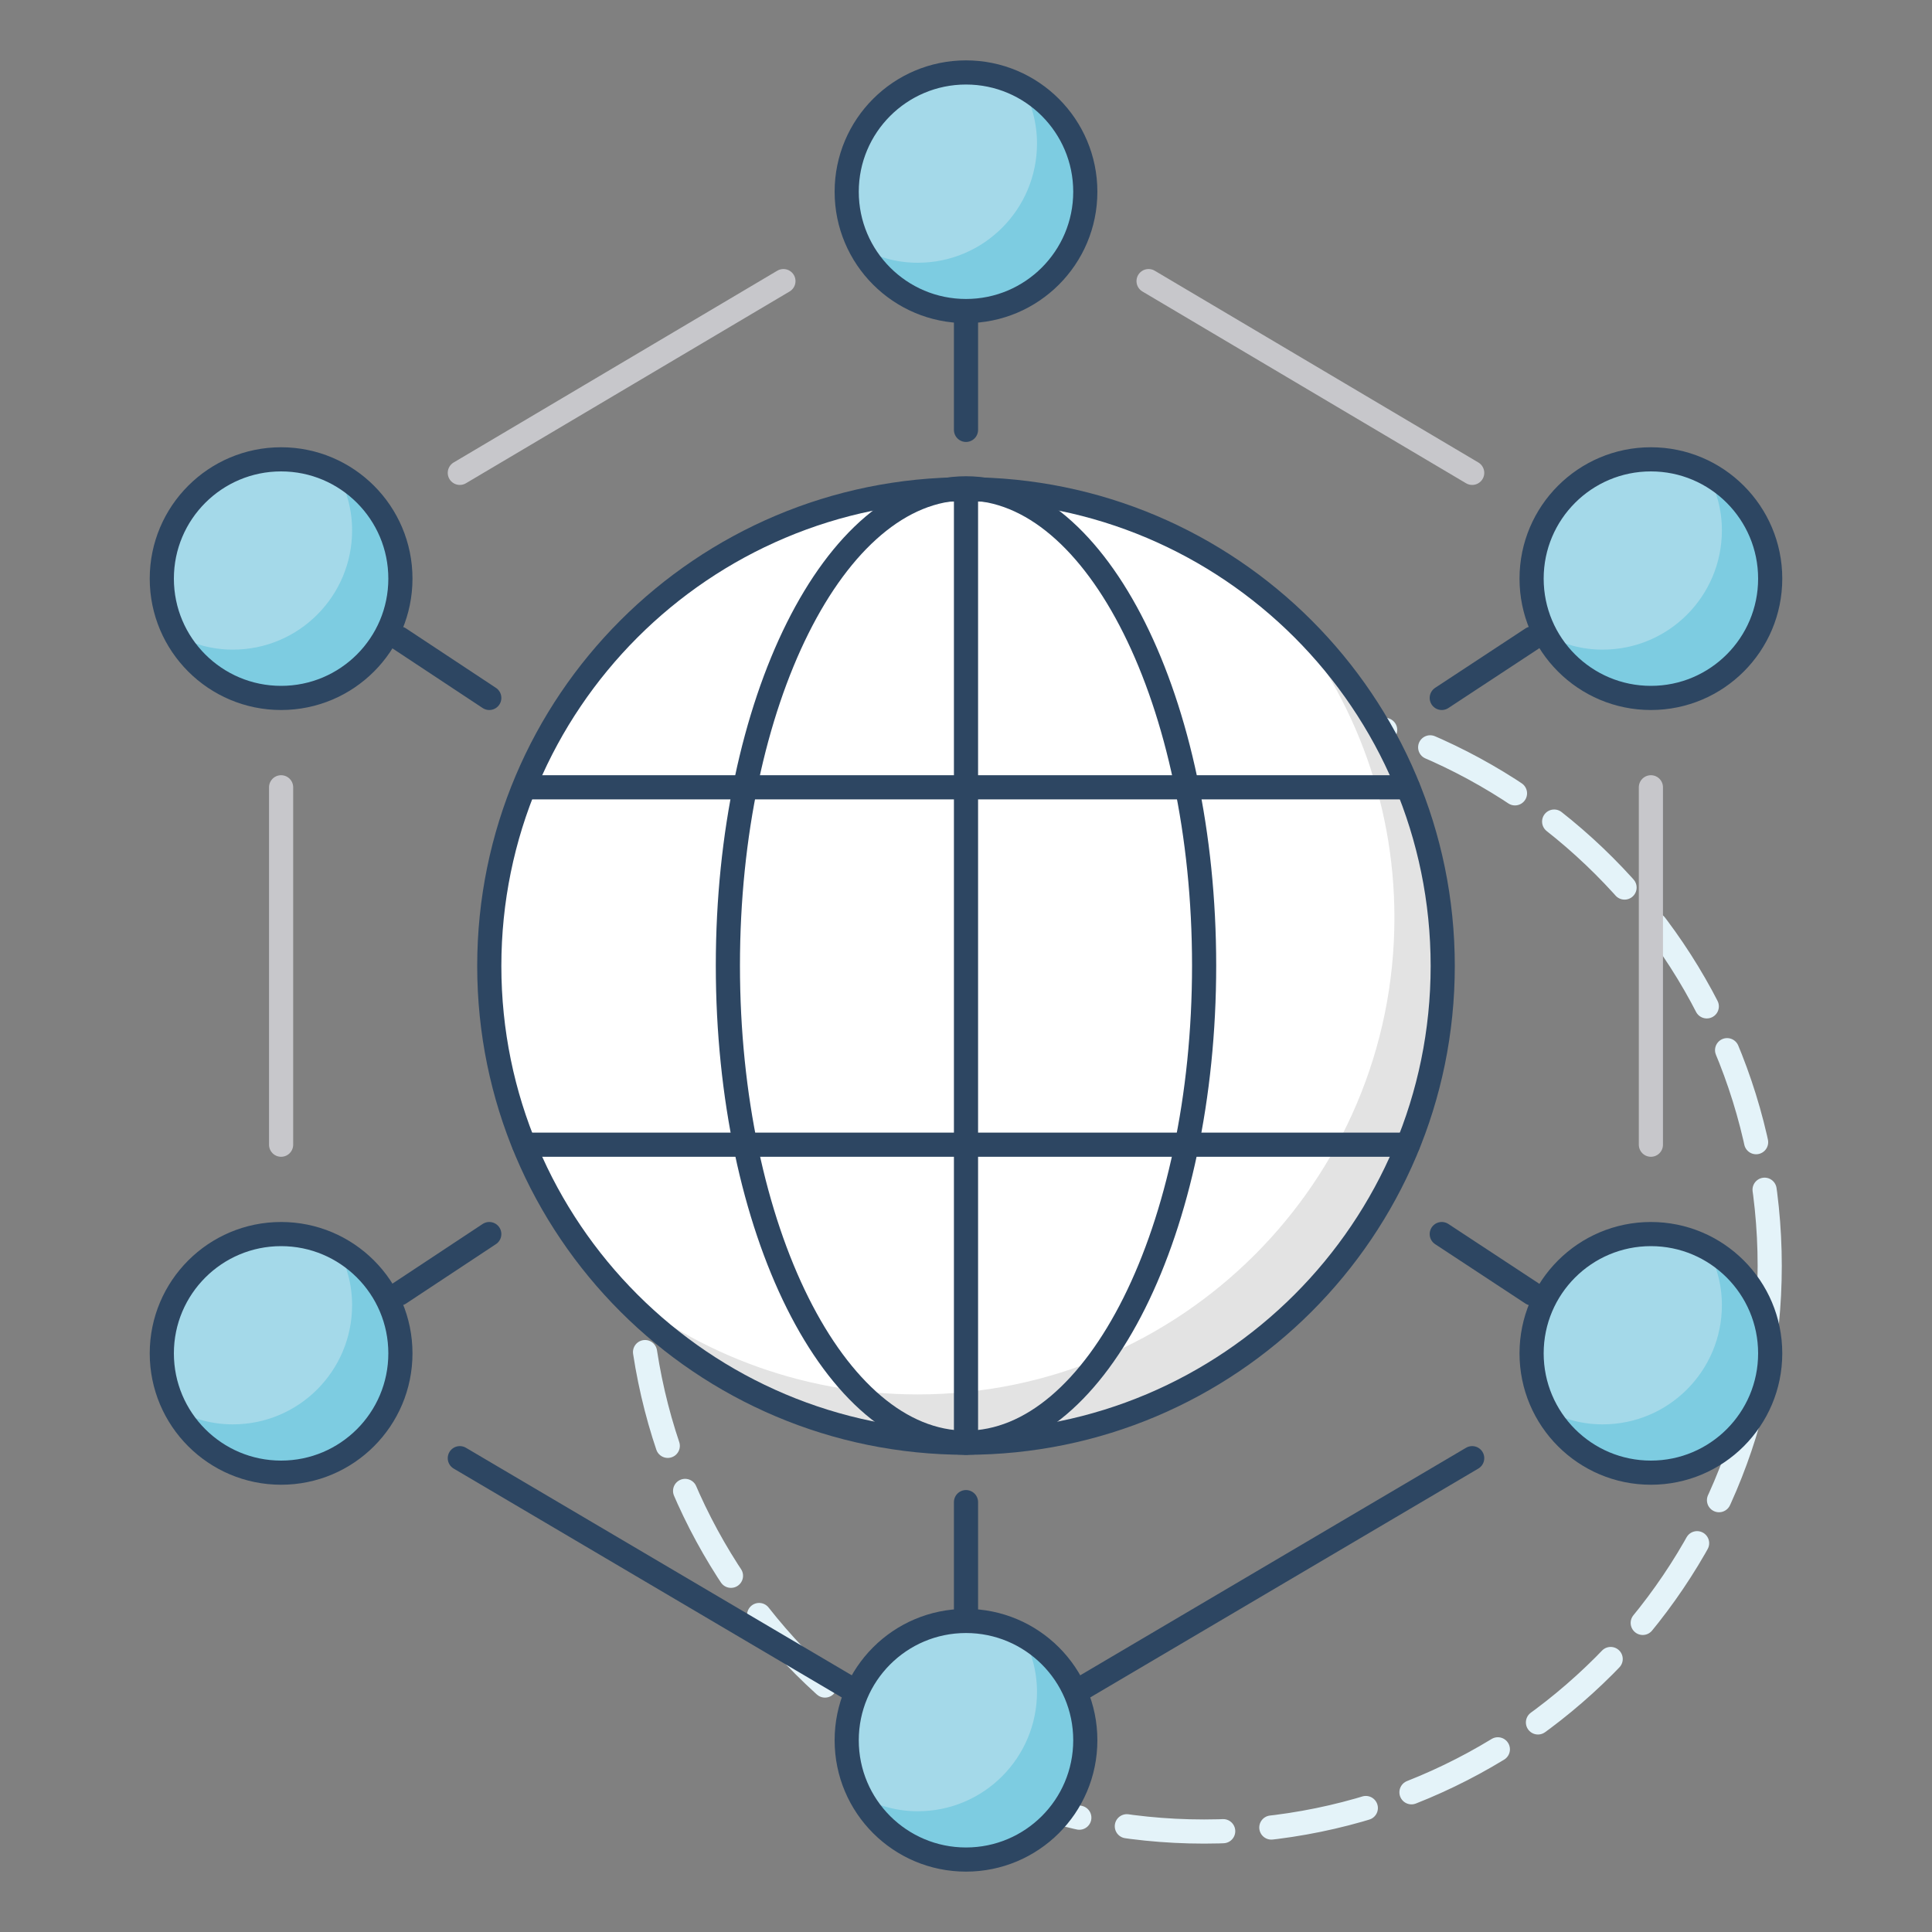 <?xml version="1.0" encoding="utf-8"?>
<!-- Generator: Adobe Illustrator 23.0.4, SVG Export Plug-In . SVG Version: 6.00 Build 0)  -->
<svg version="1.1" id="Layer_1" xmlns="http://www.w3.org/2000/svg" xmlns:xlink="http://www.w3.org/1999/xlink" x="0px" y="0px"
	 viewBox="0 0 400 400" style="enable-background:new 0 0 400 400;" xml:space="preserve">
<rect x="0" y="0" width="400" height="400" fill="#808080" stroke="none"/>
<style type="text/css">
	
		.st0{fill:none;stroke:#E4F3F9;stroke-width:5;stroke-linecap:round;stroke-linejoin:round;stroke-miterlimit:10;stroke-dasharray:20,10;}
	.st1{fill:#FFFFFF;}
	.st2{fill:#E3E3E3;}
	.st3{fill:none;stroke:#2D4662;stroke-width:5;stroke-linecap:round;stroke-linejoin:round;stroke-miterlimit:10;}
	.st4{fill:none;stroke:#C7C7CB;stroke-width:5;stroke-linecap:round;stroke-linejoin:round;stroke-miterlimit:10;}
	.st5{fill:#A4D9E9;}
	.st6{fill:#7DCCE1;}
</style>
<g id="global_connections">
	<path class="st0" d="M366.4,262.1c0,64.6-52.4,117.1-117.1,117.1c-64.6,0-117.1-52.4-117.1-117.1c0-64.6,52.4-117.1,117.1-117.1
		C314,145,366.4,197.4,366.4,262.1z"/>
	<g>
		<g>
			<path class="st1" d="M200,298.7c54.5,0,98.7-44.2,98.7-98.7c0-54.5-44.2-98.7-98.7-98.7c-54.5,0-98.7,44.2-98.7,98.7
				S145.5,298.7,200,298.7z"/>
			<path class="st2" d="M264.6,125.4c15,17.3,24.1,39.9,24.1,64.6c0,54.5-44.2,98.7-98.7,98.7c-24.7,0-47.3-9.1-64.6-24.1
				c18.1,20.9,44.8,34.1,74.6,34.1c54.5,0,98.7-44.2,98.7-98.7C298.7,170.2,285.5,143.5,264.6,125.4z"/>
			<path class="st3" d="M200,298.7c54.5,0,98.7-44.2,98.7-98.7c0-54.5-44.2-98.7-98.7-98.7c-54.5,0-98.7,44.2-98.7,98.7
				S145.5,298.7,200,298.7z"/>
			<path class="st3" d="M200,101.1c-27.2,0-49.3,44.2-49.3,98.8s22.1,98.8,49.3,98.8c27.2,0,49.3-44.2,49.3-98.8
				S227.2,101.1,200,101.1z"/>
			<line class="st3" x1="291.5" y1="163" x2="109.5" y2="163"/>
			<line class="st3" x1="291.5" y1="237" x2="108.5" y2="237"/>
			<line class="st3" x1="200" y1="101.3" x2="200" y2="298.7"/>
		</g>
		<line class="st4" x1="304.8" y1="97.9" x2="237.8" y2="58.2"/>
		<line class="st4" x1="341.8" y1="237" x2="341.8" y2="163"/>
		<polyline class="st3" points="95.2,301.9 200,363.7 304.8,301.9 		"/>
		<line class="st4" x1="58.2" y1="163" x2="58.2" y2="237"/>
		<line class="st4" x1="162.2" y1="58.2" x2="95.2" y2="97.9"/>
		<line class="st3" x1="101.3" y1="255.5" x2="82.7" y2="267.8"/>
		<line class="st3" x1="298.5" y1="255.5" x2="317.2" y2="267.8"/>
		<line class="st3" x1="101.3" y1="144.5" x2="82.7" y2="132.2"/>
		<line class="st3" x1="298.5" y1="144.5" x2="317.2" y2="132.2"/>
		<line class="st3" x1="200" y1="64.3" x2="200" y2="89"/>
		<line class="st3" x1="200" y1="335.7" x2="200" y2="311"/>
		<g>
			<circle class="st5" cx="58.2" cy="280.2" r="24.7"/>
			<circle class="st5" cx="341.8" cy="280.2" r="24.7"/>
			<circle class="st5" cx="58.2" cy="119.8" r="24.7"/>
			<circle class="st5" cx="341.8" cy="119.8" r="24.7"/>
			<circle class="st5" cx="200" cy="39.7" r="24.7"/>
			<path class="st5" d="M200,385c-13.6,0-24.7-11-24.7-24.7c0-13.6,11-24.7,24.7-24.7c13.6,0,24.7,11,24.7,24.7
				C224.7,374,213.6,385,200,385"/>
		</g>
		<g>
			<path class="st6" d="M69.9,98.1c1.9,3.5,3,7.5,3,11.7c0,13.6-11,24.7-24.7,24.7c-4.2,0-8.2-1.1-11.7-3c4.2,7.7,12.3,13,21.7,13
				c13.6,0,24.7-11,24.7-24.7C82.8,110.4,77.6,102.3,69.9,98.1z"/>
			<path class="st6" d="M69.9,258.5c1.9,3.5,3,7.5,3,11.7c0,13.6-11,24.7-24.7,24.7c-4.2,0-8.2-1.1-11.7-3c4.2,7.7,12.3,13,21.7,13
				c13.6,0,24.7-11,24.7-24.7C82.8,270.8,77.6,262.6,69.9,258.5z"/>
			<path class="st6" d="M356.5,109.8c0,13.6-11,24.7-24.7,24.7c-4.2,0-8.2-1.1-11.7-3c4.2,7.7,12.3,13,21.7,13
				c13.6,0,24.7-11,24.7-24.7c0-9.4-5.2-17.5-13-21.7C355.4,101.6,356.5,105.6,356.5,109.8z"/>
			<path class="st6" d="M353.5,258.5c1.9,3.5,3,7.5,3,11.7c0,13.6-11,24.7-24.7,24.7c-4.2,0-8.2-1.1-11.7-3c4.2,7.7,12.3,13,21.7,13
				c13.6,0,24.7-11,24.7-24.7C366.5,270.8,361.3,262.6,353.5,258.5z"/>
			<path class="st6" d="M211.7,18c1.9,3.5,3,7.5,3,11.7c0,13.6-11,24.7-24.7,24.7c-4.2,0-8.2-1.1-11.7-3c4.2,7.7,12.3,13,21.7,13
				c13.6,0,24.7-11,24.7-24.7C224.7,30.3,219.4,22.1,211.7,18z"/>
			<path class="st6" d="M211.7,338.6c1.9,3.5,3,7.5,3,11.7c0,13.6-11,24.7-24.7,24.7c-4.2,0-8.2-1.1-11.7-3c4.2,7.7,12.3,13,21.7,13
				c13.6,0,24.7-11,24.7-24.7C224.7,350.9,219.4,342.8,211.7,338.6z"/>
		</g>
		<g>
			<circle class="st3" cx="58.2" cy="280.2" r="24.7"/>
			<circle class="st3" cx="341.8" cy="280.2" r="24.7"/>
			<circle class="st3" cx="58.2" cy="119.8" r="24.7"/>
			<circle class="st3" cx="341.8" cy="119.8" r="24.7"/>
			<circle class="st3" cx="200" cy="39.7" r="24.7"/>
			<path class="st3" d="M200,385c-13.6,0-24.7-11-24.7-24.7c0-13.6,11-24.7,24.7-24.7c13.6,0,24.7,11,24.7,24.7
				C224.7,374,213.6,385,200,385"/>
		</g>
	</g>
</g>
</svg>
